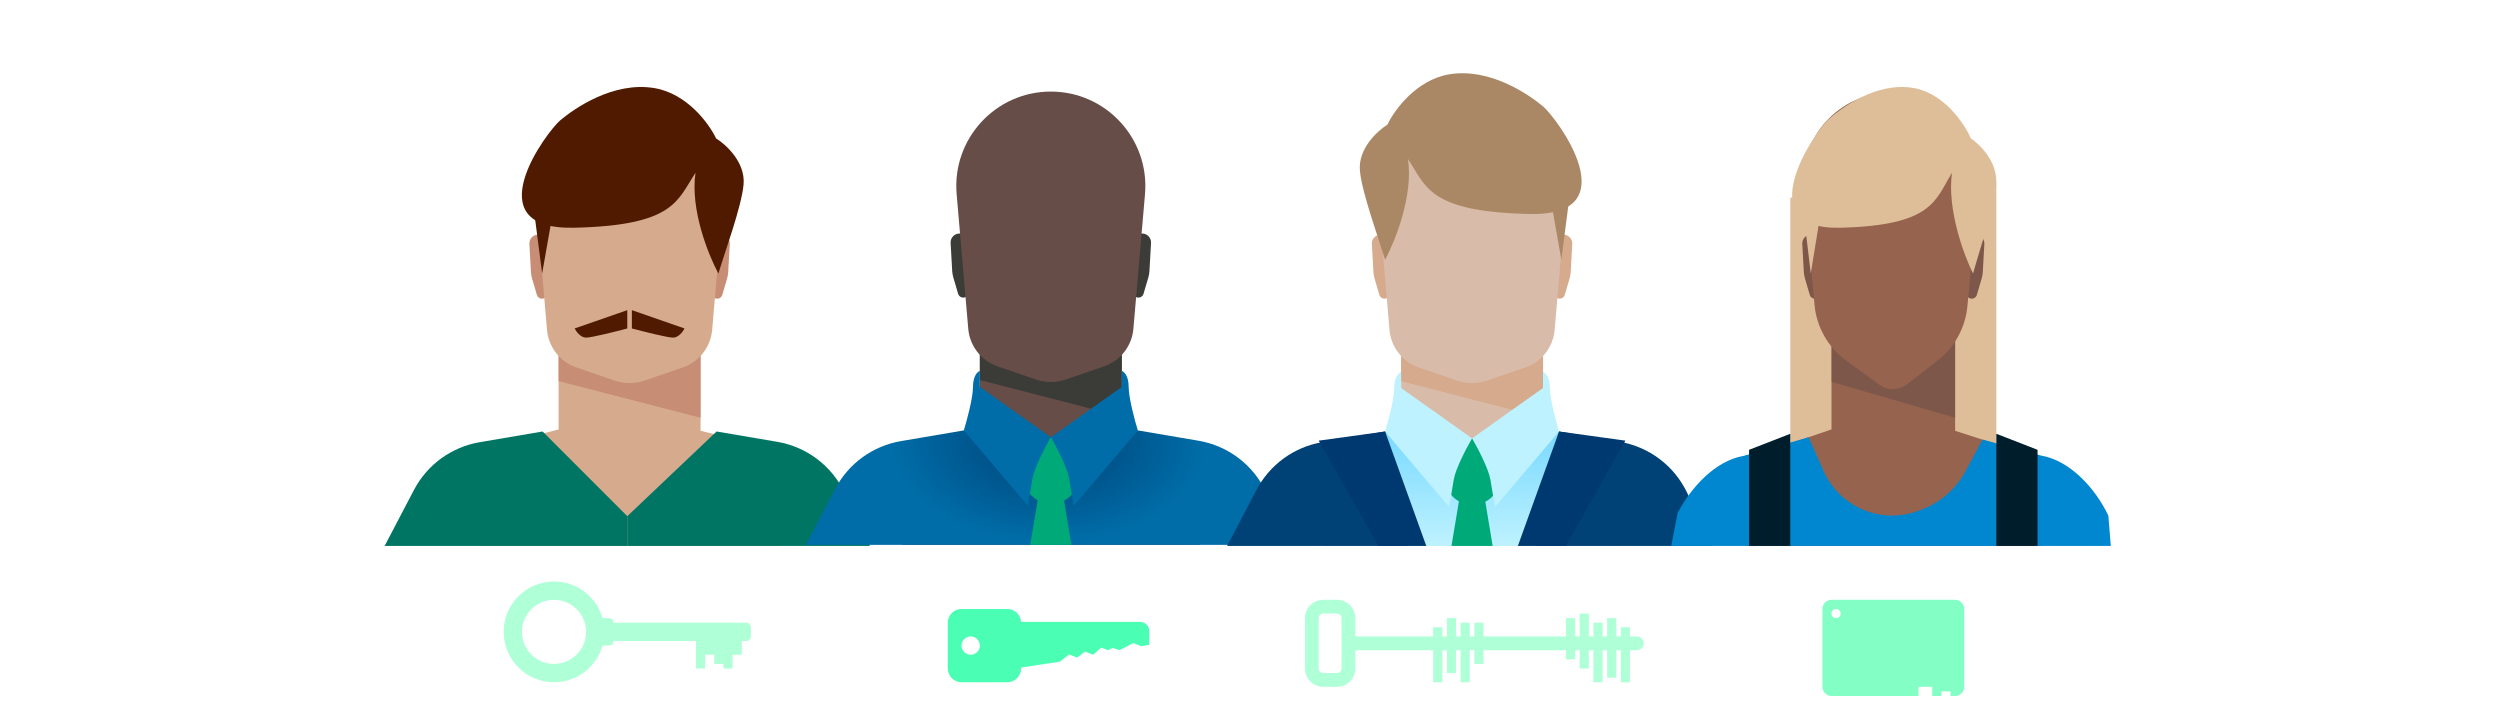<svg width="546" height="158" viewBox="0 0 546 158" fill="none" xmlns="http://www.w3.org/2000/svg">
<path d="M155.5 53.181C155.5 52.108 156.37 51.237 157.444 51.237C158.56 51.237 159.447 52.175 159.385 53.29L159.04 59.436C159.013 59.908 158.933 60.375 158.799 60.829L157.742 64.416C157.598 64.903 157.152 65.237 156.644 65.237C156.012 65.237 155.5 64.725 155.5 64.093V53.181Z" fill="#C78D75"/>
<path d="M119.5 53.181C119.5 52.108 118.63 51.237 117.556 51.237C116.44 51.237 115.553 52.175 115.615 53.29L115.96 59.436C115.987 59.908 116.067 60.375 116.201 60.829L117.258 64.416C117.402 64.903 117.848 65.237 118.356 65.237C118.988 65.237 119.5 64.725 119.5 64.093V53.181Z" fill="#C78D75"/>
<path d="M153 66.237H122V93.783L105 98.237V119.237L170 119.237V98.237L153 94.086V66.237Z" fill="#D6AA8D"/>
<path d="M153 91.237L122 83.237V65.737H153V91.237Z" fill="#C78D75"/>
<path d="M116.932 42.654C115.893 30.598 125.399 20.237 137.5 20.237C149.601 20.237 159.107 30.598 158.068 42.654L155.534 72.046C155.209 75.81 152.695 79.028 149.122 80.253L140.743 83.125C138.641 83.846 136.359 83.846 134.257 83.125L125.878 80.253C122.305 79.028 119.791 75.81 119.466 72.046L116.932 42.654Z" fill="#D6AA8D"/>
<path d="M121.4 42.737L118.4 59.737L116.4 44.237L121.4 42.737Z" fill="#4F1A00"/>
<path d="M125.4 49.737C147.4 49.237 147.9 43.737 151.9 37.737C150.7 45.737 154.733 55.737 156.9 59.737C158.233 55.237 162 45.037 162.4 40.237C162.8 35.437 158.566 31.571 156.4 30.237C154.9 27.071 150.1 20.437 142.9 19.237C133.9 17.737 125.4 23.737 122.4 26.237C119.4 28.737 103.4 50.237 125.4 49.737Z" fill="#4F1A00"/>
<path d="M170 119.237H137V112.737L156.5 94.237L169.763 96.495C176.181 97.587 181.666 101.735 184.464 107.613L190 119.237H170Z" fill="#007564"/>
<path d="M105 119.237H137V112.737L118.5 94.237L104.765 96.575C98.612 97.623 93.3 101.483 90.404 107.012L84 119.237H105Z" fill="#007564"/>
<path d="M138 71.737V67.737L149.5 71.737C149.167 72.404 148.2 73.737 147 73.737C145.8 73.737 140.5 72.404 138 71.737Z" fill="#4F1A00"/>
<path d="M137 71.737V67.737L125.5 71.737C125.833 72.404 126.8 73.737 128 73.737C129.2 73.737 134.5 72.404 137 71.737Z" fill="#4F1A00"/>
<path d="M247.5 52.944C247.5 51.87 248.37 51 249.444 51C250.56 51 251.447 51.938 251.385 53.053L251.04 59.199C251.013 59.671 250.933 60.138 250.799 60.591L249.742 64.179C249.598 64.666 249.152 65 248.644 65C248.012 65 247.5 64.488 247.5 63.856V52.944Z" fill="#3B3C37"/>
<path d="M211.5 52.944C211.5 51.87 210.63 51 209.556 51C208.44 51 207.553 51.938 207.615 53.053L207.96 59.199C207.987 59.671 208.067 60.138 208.201 60.591L209.258 64.179C209.402 64.666 209.848 65 210.356 65C210.988 65 211.5 64.488 211.5 63.856V52.944Z" fill="#3B3C37"/>
<path d="M245 66H214V93.546L197 98V119L262 119V98L245 93.849V66Z" fill="#664D48"/>
<path d="M245 91L214 83V65.5H245V91Z" fill="#3B3C37"/>
<path d="M196.765 96.338L210.5 94L229.5 95.5L248.5 94L261.763 96.258C268.181 97.35 273.666 101.498 276.464 107.375L282 119H176L182.404 106.774C185.3 101.245 190.612 97.385 196.765 96.338Z" fill="url(#paint0_radial_363_3085)"/>
<path d="M208.932 42.417C207.893 30.361 217.399 20 229.5 20C241.601 20 251.107 30.361 250.068 42.417L247.534 71.809C247.209 75.572 244.695 78.79 241.122 80.016L232.743 82.888C230.641 83.609 228.359 83.609 226.257 82.888L217.878 80.016C214.305 78.79 211.791 75.572 211.466 71.809L208.932 42.417Z" fill="#664D48"/>
<path d="M223.5 104C223.5 101 226 95.5 229.5 95.5C233 95.5 235.5 100.5 235.5 104C235.5 107.5 233 110 229.5 110C226 110 223.5 107 223.5 104Z" fill="#00A978"/>
<path d="M233.5 104.5C233.1 102.1 230.667 97.5 229.5 95.5L245 84.5V81C245.5 81.167 246.5 82.1 246.5 84.5C246.5 86.9 247.833 91.833 248.5 94L234.5 110.5L233.5 104.5Z" fill="#006DA8"/>
<path d="M225.5 104.5C225.9 102.1 228.333 97.5 229.5 95.5L214 84.5V81C213.5 81.167 212.5 82.1 212.5 84.5C212.5 86.9 211.167 91.833 210.5 94L224.5 110.5L225.5 104.5Z" fill="#006DA8"/>
<path d="M225 119L227 107H232L234 119H225Z" fill="#00A978"/>
<path d="M339.5 53.181C339.5 52.108 340.37 51.237 341.444 51.237C342.56 51.237 343.447 52.175 343.385 53.29L343.04 59.436C343.013 59.908 342.933 60.375 342.799 60.829L341.742 64.416C341.598 64.903 341.152 65.237 340.644 65.237C340.012 65.237 339.5 64.725 339.5 64.093V53.181Z" fill="#D6AA8D"/>
<path d="M303.5 53.181C303.5 52.108 302.63 51.237 301.556 51.237C300.44 51.237 299.553 52.175 299.615 53.29L299.96 59.436C299.987 59.908 300.067 60.375 300.201 60.829L301.258 64.416C301.402 64.903 301.848 65.237 302.356 65.237C302.988 65.237 303.5 64.725 303.5 64.093V53.181Z" fill="#D6AA8D"/>
<path d="M337 66.237H306V93.783L289 98.237V119.237L354 119.237V98.237L337 94.086V66.237Z" fill="#D8BBA9"/>
<path d="M337 91.237L306 83.237V65.737H337V91.237Z" fill="#D6AA8D"/>
<path d="M300.932 42.654C299.893 30.598 309.399 20.237 321.5 20.237C333.601 20.237 343.107 30.598 342.068 42.654L339.534 72.046C339.209 75.81 336.695 79.028 333.122 80.253L324.743 83.125C322.641 83.846 320.359 83.846 318.257 83.125L309.878 80.253C306.305 79.028 303.791 75.81 303.466 72.046L300.932 42.654Z" fill="#D8BBA9"/>
<path d="M321.5 95.737L302.5 94.237L307 119.237H336L340.5 94.237L321.5 95.737Z" fill="url(#paint1_linear_363_3085)"/>
<path d="M315.5 104.237C315.5 101.237 318 95.737 321.5 95.737C325 95.737 327.5 100.737 327.5 104.237C327.5 107.737 325 110.237 321.5 110.237C318 110.237 315.5 107.237 315.5 104.237Z" fill="#00A978"/>
<path d="M325.5 104.737C325.1 102.337 322.667 97.737 321.5 95.737L337 84.737V81.237C337.5 81.404 338.5 82.337 338.5 84.737C338.5 87.137 339.833 92.071 340.5 94.237L326.5 110.737L325.5 104.737Z" fill="#BEF2FF"/>
<path d="M317.5 104.737C317.9 102.337 320.333 97.737 321.5 95.737L306 84.737V81.237C305.5 81.404 304.5 82.337 304.5 84.737C304.5 87.137 303.167 92.071 302.5 94.237L316.5 110.737L317.5 104.737Z" fill="#BEF2FF"/>
<path d="M338 39.737L341 56.737L343 41.237L338 39.737Z" fill="#AA8866"/>
<path d="M334 46.737C312 46.237 311.5 40.737 307.5 34.737C308.7 42.737 304.667 52.737 302.5 56.737C301.167 52.237 297.4 42.037 297 37.237C296.6 32.437 300.833 28.571 303 27.237C304.5 24.071 309.3 17.437 316.5 16.237C325.5 14.737 334 20.737 337 23.237C340 25.737 356 47.237 334 46.737Z" fill="#AA8866"/>
<path d="M335.5 119.237L340.5 94.237L353.763 96.495C360.181 97.587 365.666 101.735 368.464 107.613L374 119.237H354H335.5Z" fill="#004276"/>
<path d="M307.5 119.237L302.5 94.237L288.765 96.575C282.612 97.623 277.3 101.483 274.404 107.012L268 119.237H289H307.5Z" fill="#004276"/>
<path d="M317 119.237L319 107.237H324L326 119.237H317Z" fill="#00A978"/>
<path d="M355 96.237L340.5 94.237L331.5 119.237H342L355 96.237Z" fill="#00396F"/>
<path d="M288 96.237L302.5 94.237L311.5 119.237H301L288 96.237Z" fill="#00396F"/>
<path d="M391 43.161L436 40V99H391V43.161Z" fill="#DEBE99"/>
<path d="M429.5 53.181C429.5 52.108 430.37 51.237 431.444 51.237C432.56 51.237 433.447 52.175 433.385 53.29L433.04 59.436C433.013 59.908 432.933 60.375 432.799 60.829L431.742 64.416C431.598 64.903 431.152 65.237 430.644 65.237C430.012 65.237 429.5 64.725 429.5 64.093V53.181Z" fill="#7E574B"/>
<path d="M397.5 53.181C397.5 52.108 396.63 51.237 395.556 51.237C394.44 51.237 393.553 52.175 393.615 53.29L393.96 59.436C393.987 59.908 394.067 60.375 394.201 60.829L395.258 64.416C395.402 64.903 395.848 65.237 396.356 65.237C396.988 65.237 397.5 64.725 397.5 64.093V53.181Z" fill="#7E574B"/>
<path d="M427 66.237H400V93.783L381 100.237V119.237L446 119.237V100.237L427 94.086V66.237Z" fill="#96634E"/>
<path opacity="0.5" d="M427 91.237L400 83.394V66.237H427V91.237Z" fill="#664D48"/>
<path d="M393.936 41.148C392.897 29.925 401.729 20.237 413 20.237C424.271 20.237 433.103 29.925 432.064 41.148L429.684 66.852C429.248 71.563 426.876 75.882 423.136 78.778L416.467 83.94C414.709 85.301 412.263 85.338 410.465 84.03L403.211 78.754C399.263 75.883 396.742 71.451 396.292 66.59L393.936 41.148Z" fill="#96634E"/>
<path d="M398.236 42.737L395.474 59.737L393.633 44.237L398.236 42.737Z" fill="#DEBE99"/>
<path d="M401.918 49.737C422.168 49.237 422.629 43.737 426.311 37.737C425.206 45.737 428.919 55.737 430.913 59.737C432.14 55.237 435.607 45.037 435.976 40.237C436.344 35.437 432.447 31.571 430.453 30.237C429.072 27.071 424.654 20.437 418.026 19.237C409.742 17.737 401.918 23.737 399.156 26.237C396.395 28.737 381.667 50.237 401.918 49.737Z" fill="#DEBE99"/>
<path d="M365 119.237L366.404 112.012C369.3 106.483 374.612 100.623 380.765 99.575L395 95.5L398.282 102.885C400.024 106.804 403.235 109.882 407.225 111.457C410.945 112.926 415.075 112.981 418.834 111.611L419.49 111.372C423.683 109.844 427.169 106.829 429.285 102.9L433 96L445.763 99.495C452.181 100.587 457.666 106.735 460.464 112.613L461 119.237H365Z" fill="#0087D0"/>
<path d="M382 98.237L391 94.737V119.237H382V98.237Z" fill="#001D2C"/>
<path d="M445 98.237L436 94.737V119.237H445V98.237Z" fill="#001D2C"/>
<path fill-rule="evenodd" clip-rule="evenodd" d="M121 149C126.035 149 130.28 145.617 131.586 141H133C133.552 141 134 140.552 134 140H152V146H154V143H156V145H158V146H160V143H162V140H163C163.552 140 164 139.552 164 139V137C164 136.448 163.552 136 163 136H134C134 135.448 133.552 135 133 135H131.586C130.28 130.383 126.035 127 121 127C114.925 127 110 131.925 110 138C110 144.075 114.925 149 121 149ZM121 145C124.866 145 128 141.866 128 138C128 134.134 124.866 131 121 131C117.134 131 114 134.134 114 138C114 141.866 117.134 145 121 145Z" fill="#AFFFD7"/>
<path fill-rule="evenodd" clip-rule="evenodd" d="M207 136C207 134.343 208.343 133 210 133H220C221.597 133 222.903 134.248 222.995 135.823H249C250.105 135.823 251 136.718 251 137.823V140.823L249.25 141.133L247.5 140.443L244.5 142L243 141.5L242 142L240.5 141.443L238.75 142.996L237 142.306L235.25 143.617L233.5 142.927L231.5 144.5L223 145.79V146C223 147.657 221.657 149 220 149H210C208.343 149 207 147.657 207 146V136ZM212 143C213.105 143 214 142.105 214 141C214 139.895 213.105 139 212 139C210.895 139 210 139.895 210 141C210 142.105 210.895 143 212 143Z" fill="#4AFFB3"/>
<path fill-rule="evenodd" clip-rule="evenodd" d="M296 139H313V137H315V139H316V135H318V139H319V136H321V139H322V136H324V139H342V135H344V139H345V134H347V139H348V136H350V139H351V135H353V139H354V137H356V139H357.5C358.328 139 359 139.672 359 140.5C359 141.328 358.328 142 357.5 142H356V149H354V142H353V148H351V142H350V149H348V142H347V146H345V142H344V144H342V142H324V145H322V142H321V149H319V142H318V147H316V142H315V149H313V142H296V146C296 148.209 294.209 150 292 150H289C286.791 150 285 148.209 285 146V135C285 132.791 286.791 131 289 131H292C294.209 131 296 132.791 296 135V139ZM293 135C293 134.448 292.552 134 292 134H289C288.448 134 288 134.448 288 135V146C288 146.552 288.448 147 289 147H292C292.552 147 293 146.552 293 146V135Z" fill="#AFFFD7"/>
<path fill-rule="evenodd" clip-rule="evenodd" d="M400 131C398.895 131 398 131.895 398 133V150C398 151.105 398.895 152 400 152H419V150H422V152H424V151H426V152H427C428.105 152 429 151.105 429 150V133C429 131.895 428.105 131 427 131H400ZM401 135C401.552 135 402 134.552 402 134C402 133.448 401.552 133 401 133C400.448 133 400 133.448 400 134C400 134.552 400.448 135 401 135Z" fill="#83FFC6"/>
<defs>
<radialGradient id="paint0_radial_363_3085" cx="0" cy="0" r="1" gradientUnits="userSpaceOnUse" gradientTransform="translate(229 96.5) rotate(90) scale(22 34.377)">
<stop stop-color="#004276"/>
<stop offset="1" stop-color="#006DA8"/>
</radialGradient>
<linearGradient id="paint1_linear_363_3085" x1="321.5" y1="94.237" x2="321.5" y2="119.237" gradientUnits="userSpaceOnUse">
<stop stop-color="#79D9FF"/>
<stop offset="1" stop-color="#BEF2FF"/>
</linearGradient>
</defs>
</svg>
